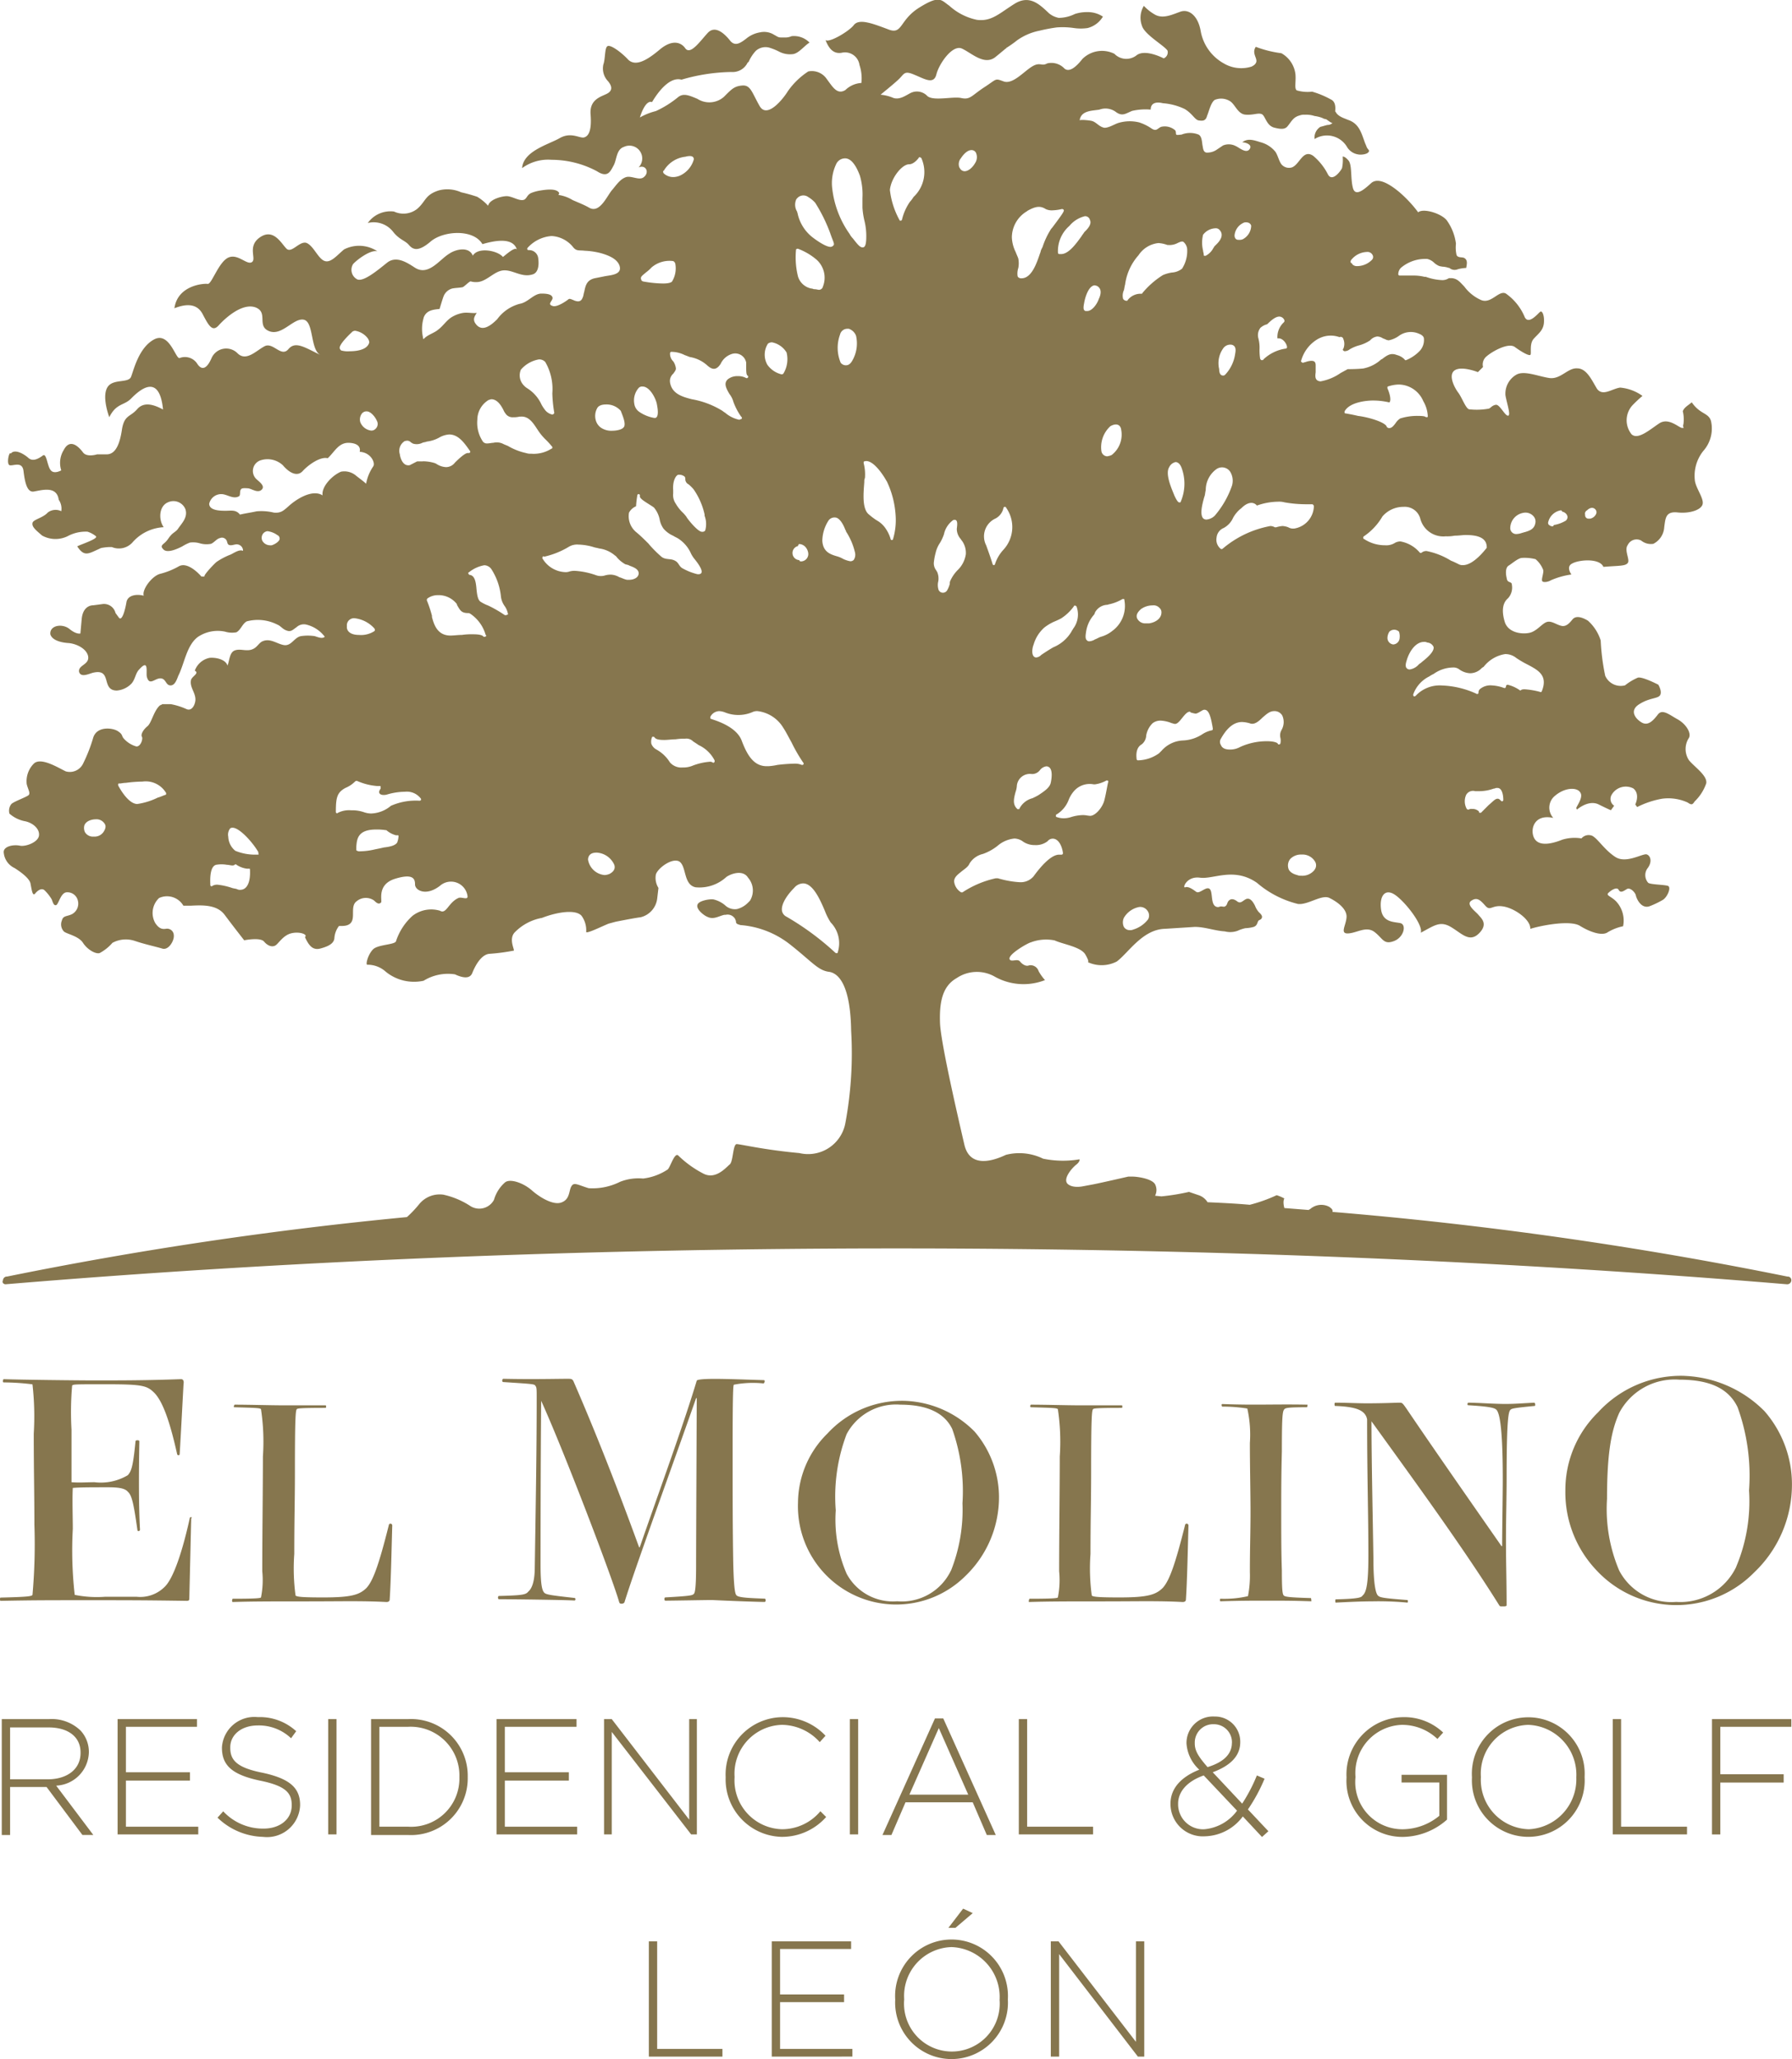 <svg xmlns="http://www.w3.org/2000/svg" width="109.605" height="125.88" viewBox="0 0 109.605 125.88">
  <g id="svg-logo_d" transform="translate(-5.525 -8.954)">
    <path id="Trazado_900" data-name="Trazado 900" d="M17.142,232.756c-.47,2.153-1.018,3.719-1.527,4.228a2.112,2.112,0,0,1-1.723.626H11.935a6.819,6.819,0,0,1-1.84-.117,24.136,24.136,0,0,1-.117-4.032c0-.666-.039-1.879,0-2.505.431-.039,1.1-.039,2.192-.039.666,0,1.018.078,1.174.274.235.2.352.666.587,2.349,0,.078.157.078.157-.039-.078-1.37-.078-3.288-.039-5.4,0-.078-.235-.078-.235,0-.157,1.644-.274,1.84-.47,2.075a3.227,3.227,0,0,1-2.036.431c-.509,0-.9.039-1.409,0v-3.21a18.532,18.532,0,0,1,.039-2.7c.078-.078.157-.078,2.036-.078,2.31,0,2.545.078,3.014.548.47.509.9,1.605,1.37,3.719.039.117.157.078.157,0,.078-1.292.157-2.858.235-4.267.039-.235-.039-.313-.157-.313-2.075.078-3.68.078-5.324.078-.94,0-4.5-.039-5.52-.078-.039,0-.078.2,0,.2a14.3,14.3,0,0,1,1.762.117,17.332,17.332,0,0,1,.078,3.014c0,2.271.039,3.641.039,5.559a34.974,34.974,0,0,1-.117,4.306c-.078.078-.274.117-1.957.157-.039,0-.039.2,0,.2,2-.039,2.819-.039,5.442-.039,2.31,0,3.328,0,5.95.039.117,0,.157-.039.157-.117.039-1.605.078-3.328.117-4.933.117-.078-.078-.078-.078-.039" transform="translate(0 -131.042)" fill="#86764e"/>
    <path id="Trazado_901" data-name="Trazado 901" d="M51.382,235.621c-.626,2.505-.979,3.445-1.37,3.876-.431.431-.94.587-2.662.587-1.292,0-1.605-.039-1.683-.117a12.319,12.319,0,0,1-.078-2.545c0-2.231.039-3.132.039-5.011,0-3.288.039-3.758.117-3.837.039-.039.117-.078,1.762-.078.039,0,.039-.157,0-.157h-2.74c-.587,0-1.957-.039-2.819-.039-.039,0-.078.157-.039.157,1.292.039,1.566.039,1.644.117a13.3,13.3,0,0,1,.117,2.9c0,2.036-.039,4.659-.039,7.007a5.426,5.426,0,0,1-.078,1.605c-.039.039-.2.078-1.723.078-.039,0-.078.2,0,.2,1.174-.039,2.505-.039,4.619-.039,2,0,3.288-.039,4.776.039.157,0,.2-.078.2-.157.078-1.135.117-3.21.157-4.541-.039-.117-.157-.117-.2-.039" transform="translate(-22.065 -133.476)" fill="#86764e"/>
    <path id="Trazado_902" data-name="Trazado 902" d="M99.655,237.924c.078,0,.078-.2,0-.2-1.135-.039-1.605-.078-1.723-.2-.078-.078-.157-.313-.2-1.879-.039-2.153-.039-4.15-.039-6.968,0-3.837.039-3.993.078-4.032a6.189,6.189,0,0,1,1.8-.078c.078,0,.117-.2.039-.2-1.292-.039-2.231-.078-3.014-.078-.979,0-1.1.078-1.1.117-.861,2.858-2.349,6.89-3.484,10.178h-.039c-1.214-3.328-2.545-6.773-3.993-10.1-.078-.2-.157-.2-.391-.2-.666,0-2.114.039-3.915,0-.078,0-.117.2,0,.2,1.762.117,1.918.117,1.957.235.078.078.078.2.078.744,0,2.858-.039,5.442-.117,10.335,0,.822-.157,1.292-.391,1.488-.157.2-.352.235-1.8.274-.078,0-.078.2,0,.2.783,0,3.993.039,4.619.078.078,0,.078-.157,0-.157-1.409-.157-1.723-.2-1.84-.313s-.235-.391-.235-1.683c0-.626,0-5.99.039-10.139h-.039c1.331,2.9,4.385,10.883,4.815,12.41.039.078.078.078.157.078a.2.2,0,0,0,.157-.078c.666-2.153,2.975-8.456,4.385-12.488h.039c0,.235-.039,9-.039,10.218,0,1.488-.078,1.723-.157,1.762-.078.078-.235.117-1.723.2-.078,0-.078.2,0,.2.313,0,2.505-.039,2.858-.039,1.644.078,3.014.117,3.21.117" transform="translate(-47.358 -131.042)" fill="#86764e"/>
    <path id="Trazado_903" data-name="Trazado 903" d="M139.556,238.074a3.329,3.329,0,0,1-3.288,1.879,3.209,3.209,0,0,1-3.093-1.683,8.317,8.317,0,0,1-.666-3.876,10.767,10.767,0,0,1,.666-4.659,3.421,3.421,0,0,1,3.288-1.8c1.644,0,2.7.509,3.171,1.488a11.4,11.4,0,0,1,.626,4.541,10.085,10.085,0,0,1-.7,4.111M136.7,227.7a6.2,6.2,0,0,0-4.7,2,5.974,5.974,0,0,0-1.8,4.228,6.01,6.01,0,0,0,10.257,4.463,6.664,6.664,0,0,0,2.036-4.815A6.159,6.159,0,0,0,141,229.579,6.3,6.3,0,0,0,136.7,227.7" transform="translate(-75.867 -133.111)" fill="#86764e"/>
    <path id="Trazado_904" data-name="Trazado 904" d="M175.827,235.621c-.626,2.505-.979,3.445-1.37,3.876-.431.431-.94.587-2.662.587-1.292,0-1.605-.039-1.683-.117a12.314,12.314,0,0,1-.078-2.545c0-2.231.039-3.132.039-5.011,0-3.288.039-3.758.117-3.837.039-.039.117-.078,1.762-.078.039,0,.039-.157,0-.157h-2.74c-.587,0-1.957-.039-2.819-.039-.039,0-.078.157,0,.157,1.292.039,1.566.039,1.644.117a13.3,13.3,0,0,1,.117,2.9c0,2.036-.039,4.659-.039,7.007a5.425,5.425,0,0,1-.078,1.605c-.039.039-.2.078-1.723.078-.039,0-.078.2-.039.2,1.174-.039,2.505-.039,4.619-.039,2,0,3.288-.039,4.776.039.157,0,.2-.078.2-.157.078-1.135.117-3.21.157-4.541-.039-.117-.157-.117-.2-.039" transform="translate(-97.81 -133.476)" fill="#86764e"/>
    <path id="Trazado_905" data-name="Trazado 905" d="M201.674,240.062c-1.331-.039-1.566-.078-1.644-.157s-.117-.313-.117-1.527c-.039-1.057-.039-2.349-.039-3.523,0-1.018,0-2.349.039-3.758,0-2.192.039-2.466.157-2.584.078-.078.235-.117,1.37-.117.039,0,.039-.157.039-.157-2.036-.039-3.21.039-5.207-.039-.078,0-.039.157,0,.157a9.892,9.892,0,0,1,1.527.117,7.352,7.352,0,0,1,.157,2.114c0,1.331.039,3.132.039,4.189,0,1.292-.039,2.231-.039,3.68a6.585,6.585,0,0,1-.117,1.488,6.392,6.392,0,0,1-1.683.157c-.039,0-.039.157,0,.157,1.214-.039,2.036-.039,2.78-.039,1.018,0,1.644,0,2.78.039,0,0,0-.2-.039-.2" transform="translate(-115.984 -133.415)" fill="#86764e"/>
    <path id="Trazado_906" data-name="Trazado 906" d="M216.677,239.784c-.117-.117-.274-.626-.274-2.271-.039-2.545-.117-6.029-.117-8.378h0c2.31,3.21,5.559,7.634,7.83,11.275.039.039.039.039.235.039s.2-.039.2-.078c0-1.527-.039-2.427-.039-4.032,0-1.214.039-2.623.039-3.68,0-3.719.117-4.111.235-4.228.078-.078.235-.117,1.488-.235.039,0,.039-.2-.039-.2-.744.039-1.214.078-1.762.078-.666,0-1.723-.078-2.271-.078-.039,0-.078.157,0,.157,1.292.078,1.605.157,1.723.274.235.235.391,1.409.391,4.267,0,.94-.039,3.132-.039,4.071h-.039c-1.8-2.584-4.071-5.833-5.794-8.378-.274-.391-.274-.391-.47-.391s-.9.039-2,.039c-.548,0-1.214-.039-1.918-.039-.039,0-.039.2,0,.2,1.1.039,1.527.2,1.762.431a.73.73,0,0,1,.2.391c0,3.484.078,5.794.078,8.3,0,1.723-.117,2.271-.352,2.466-.078.117-.2.2-1.644.235-.039,0-.039.2,0,.2.783-.039,1.605-.078,2.231-.078a19.085,19.085,0,0,1,2.153.078c.039,0,.039-.157,0-.157-1.527-.117-1.683-.157-1.8-.274" transform="translate(-126.876 -133.294)" fill="#86764e"/>
    <path id="Trazado_907" data-name="Trazado 907" d="M260.553,235.466a3.787,3.787,0,0,1-3.68,2.153,3.6,3.6,0,0,1-3.484-1.918,9.628,9.628,0,0,1-.744-4.385c0-2.858.274-4.189.744-5.246a3.832,3.832,0,0,1,3.68-2.036c1.879,0,3.014.548,3.562,1.683a12.285,12.285,0,0,1,.7,5.089,10.3,10.3,0,0,1-.783,4.659M257.382,223.8a6.873,6.873,0,0,0-5.285,2.231,6.637,6.637,0,0,0-2,4.776,6.912,6.912,0,0,0,1.879,4.854,6.673,6.673,0,0,0,9.67.157,7.409,7.409,0,0,0,2.31-5.4,6.8,6.8,0,0,0-1.683-4.463,7.294,7.294,0,0,0-4.893-2.153" transform="translate(-148.829 -130.738)" fill="#86764e"/>
    <path id="Trazado_908" data-name="Trazado 908" d="M79.9,57.7h0" transform="translate(-45.259 -29.663)" fill="#86764e"/>
    <path id="Trazado_909" data-name="Trazado 909" d="M199.1,46.2Z" transform="translate(-117.794 -22.665)" fill="#86764e"/>
    <path id="Trazado_910" data-name="Trazado 910" d="M57.323,43.109a1.636,1.636,0,0,0-.391-.157c-.391-.117-.822-.274-.861-.94a2.335,2.335,0,0,1,.391-1.253.449.449,0,0,1,.47-.157c.235.078.431.431.548.744.039.039.039.117.078.157a4.02,4.02,0,0,1,.509,1.214.573.573,0,0,1-.078.47.3.3,0,0,1-.2.078,1.623,1.623,0,0,1-.47-.157M57.01,67.185c0,.039-.039.039-.078.039h0a.137.137,0,0,1-.078-.039,16.76,16.76,0,0,0-2.975-2.192.5.5,0,0,1-.274-.352c-.078-.47.431-1.1.744-1.409a.74.74,0,0,1,.548-.274c.587,0,1.018.94,1.331,1.683a3.817,3.817,0,0,0,.352.7,1.821,1.821,0,0,1,.431,1.84M52.782,55.793h-.117c-.822,0-1.214-.744-1.527-1.566-.352-.94-1.84-1.292-1.879-1.331a.038.038,0,0,1-.039-.039v-.078a.624.624,0,0,1,.548-.352,1.143,1.143,0,0,1,.352.078,2.192,2.192,0,0,0,1.723-.039.666.666,0,0,1,.274-.039,2.129,2.129,0,0,1,1.566,1.018c.157.235.313.548.509.9a9.7,9.7,0,0,0,.7,1.214.137.137,0,0,1,.039.078.084.084,0,0,1-.078.078h-.039a1.047,1.047,0,0,0-.431-.078,10.356,10.356,0,0,0-1.057.078,3.65,3.65,0,0,1-.548.078m-3.328-.235c-.039.039-.078.039-.078,0-.039,0-.078-.039-.157-.039a3.694,3.694,0,0,0-1.057.235,1.491,1.491,0,0,1-.626.117.919.919,0,0,1-.783-.313,2.273,2.273,0,0,0-.822-.783.669.669,0,0,1-.313-.352.686.686,0,0,1,.039-.391c0-.039.039-.039.078-.039s.039,0,.078.039c.078.117.274.157.587.157.235,0,.47-.039.7-.039a3.381,3.381,0,0,1,.587-.039.566.566,0,0,1,.431.117c.078.078.235.157.391.274a2.058,2.058,0,0,1,.979.94c0,.078,0,.117-.039.117M45.461,42.209c-.235-.235-.47-.47-.744-.7a1.264,1.264,0,0,1-.47-1.214.849.849,0,0,1,.431-.391,6.24,6.24,0,0,1,.078-.666.078.078,0,0,1,.157,0v.039c-.039.157.391.391.626.548a2.318,2.318,0,0,1,.235.157,1.642,1.642,0,0,1,.352.744,1.373,1.373,0,0,0,.235.548,1.635,1.635,0,0,0,.587.431c.117.078.235.117.352.2a2.1,2.1,0,0,1,.744.9,1.838,1.838,0,0,0,.235.352c.157.2.744.94.157.9a3.591,3.591,0,0,1-.9-.352c-.235-.117-.235-.352-.47-.47-.274-.157-.548-.039-.822-.235a7.393,7.393,0,0,1-.783-.783M44.247,44.4H44.13c-.2-.039-.313-.117-.47-.157a1.113,1.113,0,0,0-.47-.157,1.207,1.207,0,0,0-.391.039.872.872,0,0,1-.548,0,4.749,4.749,0,0,0-1.292-.274,1.084,1.084,0,0,0-.352.039.666.666,0,0,1-.274.039,1.692,1.692,0,0,1-1.37-.822c-.039-.039,0-.078,0-.117.039-.039.078-.039.078,0a5.1,5.1,0,0,0,1.488-.587.993.993,0,0,1,.626-.157,3.476,3.476,0,0,1,.94.157c.117.039.2.039.313.078a1.848,1.848,0,0,1,.979.431c.078.039.117.117.157.157a1.883,1.883,0,0,0,.431.352c.039.039.117.039.235.078l.078.039c.2.078.587.2.548.509-.039.235-.313.352-.587.352M43.073,62.37a.921.921,0,0,1-.313.078,1.127,1.127,0,0,1-1.018-.94c0-.117.039-.431.509-.431h.039a1.255,1.255,0,0,1,1.057.744c.039.117.078.352-.274.548M38.3,36.689a.869.869,0,0,1-.352-.039,3.763,3.763,0,0,1-1.1-.431c-.078-.039-.2-.078-.274-.117a.883.883,0,0,0-.626-.078c-.117,0-.235.039-.391.039a.3.3,0,0,1-.274-.157,2.057,2.057,0,0,1-.313-1.292,1.424,1.424,0,0,1,.7-1.214c.039,0,.117-.039.157-.039.352,0,.587.352.744.666a.856.856,0,0,0,.117.2.513.513,0,0,0,.47.235,1.469,1.469,0,0,0,.391-.039h.078c.509-.039.783.431,1.018.783a3.436,3.436,0,0,0,.47.587,4.693,4.693,0,0,1,.431.47.054.054,0,0,1,0,.078c0,.039,0,.039-.039.039a2.009,2.009,0,0,1-1.214.313m-1.566,9.865h-.078a7.317,7.317,0,0,0-1.018-.587,2.606,2.606,0,0,1-.47-.235c-.157-.117-.2-.391-.235-.7-.039-.431-.078-.9-.431-.94-.039,0-.039-.039-.078-.078,0-.039,0-.078.039-.078a2.072,2.072,0,0,1,.94-.431.541.541,0,0,1,.431.235,3.777,3.777,0,0,1,.587,1.683,1.24,1.24,0,0,0,.235.587,1.2,1.2,0,0,1,.2.509c-.078,0-.078.039-.117.039M35.4,47.885h0c-.039,0-.039,0-.078-.039-.117-.117-.509-.117-.626-.117a4.026,4.026,0,0,0-.666.039c-.235,0-.509.039-.7.039-.822,0-1.018-.7-1.135-1.135v-.078a7.635,7.635,0,0,0-.313-.94.144.144,0,0,1,.039-.117,1.083,1.083,0,0,1,.626-.2,1.414,1.414,0,0,1,1.174.548v.039c.2.352.274.509.7.509h.039l.078.039a2.315,2.315,0,0,1,.94,1.292l.039.039c0,.039-.039.078-.117.078M31.642,37.159h-.352l-.391.2a.235.235,0,0,1-.157.039c-.391,0-.509-.587-.509-.666a.691.691,0,0,1,.313-.822h.039a.3.3,0,0,1,.313.078c.039.039.078.039.117.078a.768.768,0,0,0,.587-.039c.078-.039.2-.039.274-.078a2.078,2.078,0,0,0,.744-.235,1.439,1.439,0,0,1,.626-.2c.548,0,.9.47,1.253.979a.137.137,0,0,1,.039.078.084.084,0,0,1-.078.078h-.078c-.078,0-.274.078-.783.587a.684.684,0,0,1-.548.274,1.165,1.165,0,0,1-.587-.2l-.078-.039a2.458,2.458,0,0,0-.744-.117m-.235,20.748a3.748,3.748,0,0,0-1.723.313,1.98,1.98,0,0,1-1.214.47,1.407,1.407,0,0,1-.431-.078,2.2,2.2,0,0,0-.783-.117,1.522,1.522,0,0,0-.822.157c-.039.039-.078.039-.078,0-.039,0-.039-.039-.039-.078,0-.861.078-1.174.587-1.448a1.79,1.79,0,0,0,.587-.391.144.144,0,0,1,.117-.039,3.788,3.788,0,0,0,1.214.313h.157c.039,0,.078,0,.078.039v.117c-.078.117-.117.2-.078.274.039.117.274.157.509.078a3.987,3.987,0,0,1,1.057-.157,1.068,1.068,0,0,1,.979.431v.078a.144.144,0,0,1-.117.039m-1.331,2.545c-.117.2-.47.274-.822.313-.157.039-.352.078-.548.117a4.063,4.063,0,0,1-.9.117.293.293,0,0,1-.2-.039c-.039,0-.039-.039-.039-.078v-.157c.039-.47.078-1.057,1.214-1.057a3.381,3.381,0,0,1,.587.039h.039a1.439,1.439,0,0,0,.587.313h.117a.038.038,0,0,1,.039.039,1.158,1.158,0,0,1-.078.391M25.5,39.234c-.626-.391-1.605.235-2.075.666-.313.274-.47.431-.9.391a3.219,3.219,0,0,0-1.057-.078c-.352.078-.666.117-1.018.2-.235-.313-.548-.235-.861-.235s-1.018,0-1.018-.431a.754.754,0,0,1,.744-.587c.352,0,.744.352,1.1.117.078-.117,0-.313.117-.431.078-.078.352-.039.431-.039.235.039.587.313.822.078s-.2-.509-.352-.666a.685.685,0,0,1,.313-1.135,1.378,1.378,0,0,1,1.331.313c.431.509.9.7,1.214.352s1.057-.9,1.527-.783c.431-.391.666-.979,1.331-.94s.666.391.626.548c.7.039.979.7.822.9a2.747,2.747,0,0,0-.431,1.057c0-.039-.587-.47-.626-.509a1.1,1.1,0,0,0-.9-.235c-.509.2-1.214.9-1.135,1.448m-3.014,3.014a.293.293,0,0,1-.2.039.543.543,0,0,1-.47-.274.429.429,0,0,1,.039-.431.4.4,0,0,1,.274-.157,1.315,1.315,0,0,1,.548.2c.039.039.078.039.117.078a.2.2,0,0,1,.078.157c.039.157-.274.352-.391.391m4.815-13a.3.3,0,0,1,.2-.078,1.219,1.219,0,0,1,.744.431.52.52,0,0,1,.117.274c-.078.352-.509.548-1.214.548a1.479,1.479,0,0,1-.47-.039q-.059,0-.117-.117c-.117-.235.744-1.018.744-1.018m1.37,18.282a1.505,1.505,0,0,1-.94.235c-.431,0-.7-.157-.744-.431v-.2a.438.438,0,0,1,.47-.391,1.912,1.912,0,0,1,1.214.626c.039.078.039.117,0,.157m.157-12.841a.4.4,0,0,1-.078.47.355.355,0,0,1-.274.117.823.823,0,0,1-.666-.509.6.6,0,0,1,.078-.509.356.356,0,0,1,.313-.157c.235,0,.509.313.626.587m10.844-.509c0,.039,0,.039-.039.078a.137.137,0,0,1-.078.039h0a.766.766,0,0,1-.47-.313,2.185,2.185,0,0,1-.2-.313,2.295,2.295,0,0,0-.861-.979,1.038,1.038,0,0,1-.235-.2.876.876,0,0,1-.157-.94,1.869,1.869,0,0,1,1.1-.626.5.5,0,0,1,.391.157,3.3,3.3,0,0,1,.431,1.918,8.232,8.232,0,0,0,.117,1.174M31.681,28.39c.157-.47.587-.509.979-.548,0,0,.2-.666.235-.744a.793.793,0,0,1,.548-.509c.2-.039.431-.039.626-.078.117-.039.431-.391.509-.352a1.084,1.084,0,0,0,.352.039c.509,0,.94-.509,1.409-.666.666-.235,1.253.431,2,.2.313-.078.431-.47.352-1.018a.557.557,0,0,0-.548-.47c-.078,0-.078,0-.117-.039v-.078a2.177,2.177,0,0,1,1.488-.744,1.81,1.81,0,0,1,1.331.7c.2.235.352.157.7.2a4.582,4.582,0,0,1,1.018.157c.391.117.94.313,1.1.744.2.587-.587.587-.94.666l-.587.117c-.47.117-.548.431-.626.822-.039.117-.039.2-.078.313-.039.078-.078.274-.313.274a.726.726,0,0,1-.274-.078c-.117-.039-.235-.117-.313-.039-.2.157-.744.509-.979.391-.352-.117.117-.352,0-.548-.078-.2-.509-.2-.666-.2-.47,0-.822.548-1.331.626a2.5,2.5,0,0,0-1.37.94c-.391.391-.979.861-1.37.2-.117-.235,0-.391.117-.587-.235.039-.548-.039-.822,0a1.927,1.927,0,0,0-.666.235c-.352.2-.548.548-.861.783-.274.235-.666.313-.9.587a.144.144,0,0,1-.039-.117,2.354,2.354,0,0,1,.039-1.174m12.253,6.655c-.078.157-.431.235-.7.235a1.126,1.126,0,0,1-.587-.117.811.811,0,0,1-.431-.509.975.975,0,0,1,.078-.744c.078-.157.274-.235.548-.235a1.146,1.146,0,0,1,.9.391c.117.313.313.744.2.979m.9-2.388h0a.288.288,0,0,1,.235-.078c.391,0,.744.587.861,1.018,0,.039.2.822-.078.9h-.078a2.3,2.3,0,0,1-.94-.391.726.726,0,0,1-.274-.47,1.16,1.16,0,0,1,.274-.979m.431-7.047a2.533,2.533,0,0,0,.352-.313,1.686,1.686,0,0,1,1.292-.391c.039,0,.117.039.157.157a1.546,1.546,0,0,1-.2,1.1c-.039.039-.157.117-.548.117a7.3,7.3,0,0,1-1.174-.117c-.039,0-.157-.039-.157-.117-.078-.157.039-.235.274-.431m1.1-6.225a1.757,1.757,0,0,1,1.331-.861.882.882,0,0,1,.274-.039c.2,0,.235.117.235.2A1.551,1.551,0,0,1,47.34,19.7a1.143,1.143,0,0,1-.352.078.849.849,0,0,1-.626-.235c-.039-.078-.039-.117,0-.157m2.545,22a.2.2,0,0,1-.157.078H48.71c-.274,0-.94-.861-.94-.9a1.961,1.961,0,0,0-.274-.313,2.513,2.513,0,0,1-.391-.509.941.941,0,0,1-.157-.626v-.2c-.039-.548.157-.9.313-.94H47.3a.522.522,0,0,1,.352.117.235.235,0,0,1,.039.157.349.349,0,0,0,.2.313,2.32,2.32,0,0,1,.313.313,4.316,4.316,0,0,1,.666,1.527v.078a1.444,1.444,0,0,1,.039.9m.157-10.061c.313.274.548.235.783-.117a1.13,1.13,0,0,1,.744-.626.682.682,0,0,1,.822.548V31.4c0,.2,0,.47.078.509a.088.088,0,0,1-.078.157.979.979,0,0,0-.509-.117.919.919,0,0,0-.626.2c-.235.235-.117.509.117.9a1.323,1.323,0,0,1,.235.47,3.863,3.863,0,0,0,.47.9l.039.039c0,.039.039.039,0,.078a.038.038,0,0,1-.039.039c-.039,0-.078.039-.117.039a1.94,1.94,0,0,1-.861-.431c-.078-.039-.157-.117-.235-.157a5.3,5.3,0,0,0-1.8-.666c-.626-.157-1.214-.352-1.331-1.018a.594.594,0,0,1,.2-.548c.078-.117.157-.2.157-.313a.963.963,0,0,0-.157-.431.648.648,0,0,1-.2-.509.084.084,0,0,1,.078-.078,1.82,1.82,0,0,1,.822.2c.117.039.2.078.313.117a2.088,2.088,0,0,1,1.1.548m3.68-1.37a.42.42,0,0,1,.235-.078,1.334,1.334,0,0,1,.9.626,1.7,1.7,0,0,1-.2,1.292.144.144,0,0,1-.117.039,1.494,1.494,0,0,1-.861-.587,1.249,1.249,0,0,1,.039-1.292m1.84,12.371h0c0-.039.039-.117.078-.117a.544.544,0,0,1,.391.2.7.7,0,0,1,.157.391.451.451,0,0,1-.47.47.084.084,0,0,1-.078-.078h0a.436.436,0,0,1-.078-.861M54.465,24.2a.144.144,0,0,1,.117-.039,3.8,3.8,0,0,1,1.135.666,1.478,1.478,0,0,1,.391,1.644.248.248,0,0,1-.235.2c-.078,0-.157-.039-.313-.039-.039,0-.078-.039-.157-.039a1.063,1.063,0,0,1-.822-.744,4.865,4.865,0,0,1-.117-1.644m.039-3.093a.5.5,0,0,1,.7-.117,1.883,1.883,0,0,1,.431.352,9.728,9.728,0,0,1,.94,1.918c0,.039.039.078.039.117.117.313.2.47.157.548a.244.244,0,0,1-.2.117c-.352,0-1.1-.587-1.1-.587a2.516,2.516,0,0,1-.9-1.409c0-.039-.039-.117-.039-.157a.8.8,0,0,1-.039-.783m3.406,9.9c-.117.2-.235.274-.391.274a.4.4,0,0,1-.313-.157,2.352,2.352,0,0,1-.039-1.723.458.458,0,0,1,.47-.352.235.235,0,0,1,.157.039.7.7,0,0,1,.352.391,2.1,2.1,0,0,1-.235,1.527m-.94-12.1a.6.6,0,0,1,.47-.274c.509-.039.822.744.94,1.057a4.1,4.1,0,0,1,.157,1.37v.587a4.7,4.7,0,0,0,.117.783,3.944,3.944,0,0,1,.117.979c0,.352-.039.548-.117.626a.144.144,0,0,1-.117.039c-.157,0-.313-.2-.587-.548a1.19,1.19,0,0,1-.2-.274,5.965,5.965,0,0,1-1.057-2.74,2.7,2.7,0,0,1,.274-1.605m3.054,19.457a5.646,5.646,0,0,1,.548,2.153,3.993,3.993,0,0,1-.157,1.37.078.078,0,0,1-.157,0,2.158,2.158,0,0,0-.274-.587,1.59,1.59,0,0,0-.587-.548,4.432,4.432,0,0,1-.509-.391c-.391-.391-.274-1.37-.235-1.957a.5.5,0,0,1,.039-.235,2.727,2.727,0,0,0-.078-.9V37.2a.038.038,0,0,1,.039-.039c.431-.157,1.018.587,1.37,1.214m1.37-19.378c.313,0,.587-.391.587-.391,0-.039.039-.039.078-.039s.039.039.078.039a2.08,2.08,0,0,1-.47,2.388,2.171,2.171,0,0,1-.235.313,3.3,3.3,0,0,0-.47,1.057.084.084,0,0,1-.078.078h0c-.039,0-.078,0-.078-.039a4.936,4.936,0,0,1-.587-1.84c.078-.744.744-1.566,1.174-1.566M21.542,61.2h-.2a3.142,3.142,0,0,1-1.174-.235,1.155,1.155,0,0,1-.431-.861.618.618,0,0,1,.117-.509.235.235,0,0,1,.157-.039c.391,0,1.174.822,1.566,1.488v.078c.039.078,0,.078-.039.078m-1.057,2.153a.426.426,0,0,1-.2-.039c-.078-.039-.2-.039-.313-.078a4.155,4.155,0,0,0-.9-.2.606.606,0,0,0-.313.078c-.039.039-.039.039-.078,0-.039,0-.039-.039-.039-.078,0-.117-.078-1.1.352-1.214a1.886,1.886,0,0,1,.666,0c.117,0,.235.039.313.039a.229.229,0,0,0,.157-.039.073.073,0,0,1,.117,0,1.5,1.5,0,0,0,.626.235h.157c.039,0,.039.039.039.078.039.783-.2,1.214-.587,1.214m-4.619-5.794c-.117.039-.274.117-.431.157a4.184,4.184,0,0,1-1.253.391h-.039c-.431-.039-.861-.626-1.135-1.135V56.89c0-.039.039-.039.078-.039.117,0,.235-.039.391-.039a8.266,8.266,0,0,1,1.018-.078,1.446,1.446,0,0,1,1.448.7v.078c-.039.039-.039.039-.078.039m-3.758,2.271a.659.659,0,0,1-.587.274H11.4a.565.565,0,0,1-.431-.274.608.608,0,0,1-.039-.391c.078-.274.431-.391.7-.391a.585.585,0,0,1,.548.274c.078.117.078.274-.078.509M63,42.757a1.8,1.8,0,0,1,.274-.626,2.952,2.952,0,0,0,.235-.509,1.437,1.437,0,0,1,.548-.861.175.175,0,0,1,.2,0c.078.078.078.235.039.509v.039a.935.935,0,0,0,.2.548c.039.039.078.117.117.157a1.262,1.262,0,0,1,.235.822,1.694,1.694,0,0,1-.509.979,2.238,2.238,0,0,0-.431.626.353.353,0,0,0-.039.2,1.636,1.636,0,0,1-.157.391.3.3,0,0,1-.274.157.286.286,0,0,1-.274-.235.954.954,0,0,1,0-.47,1.026,1.026,0,0,0-.078-.587c-.039-.039-.039-.078-.078-.117a.7.7,0,0,1-.117-.431A3.754,3.754,0,0,1,63,42.757M64.565,18.6c.157-.235.391-.47.626-.47a.3.3,0,0,1,.274.157.654.654,0,0,1,0,.548c-.157.313-.431.587-.7.587a.338.338,0,0,1-.235-.117c-.039-.039-.039-.078-.078-.117a.574.574,0,0,1,.117-.587m2.192,42.084a1.874,1.874,0,0,1,1.057-.47.935.935,0,0,1,.548.2,1.252,1.252,0,0,0,.7.2,1.169,1.169,0,0,0,.783-.235.4.4,0,0,1,.313-.157c.313,0,.548.352.626.861v.039a.084.084,0,0,1-.078.078h-.157c-.548,0-1.253.9-1.566,1.331a1.04,1.04,0,0,1-.861.352,5.662,5.662,0,0,1-1.174-.2c-.039,0-.117-.039-.157-.039h-.117a6.062,6.062,0,0,0-2.036.861h-.078a.883.883,0,0,1-.431-.666c0-.274.235-.431.47-.626.2-.157.391-.274.47-.47a1.312,1.312,0,0,1,.822-.587,3.125,3.125,0,0,0,.861-.47m-.078-20.044a.945.945,0,0,0,.47-.626.084.084,0,0,1,.078-.078c.039,0,.078,0,.078.039a2.045,2.045,0,0,1-.157,2.584,2.366,2.366,0,0,0-.509.861.084.084,0,0,1-.078.078h0a.084.084,0,0,1-.078-.078s-.117-.391-.391-1.135a1.2,1.2,0,0,1,.587-1.644M68.6,21.852c.548-.313.822-.313,1.135-.117a.842.842,0,0,0,.391.078,2.857,2.857,0,0,0,.587-.078.144.144,0,0,1,.117.039c.039.078.039.117-.7,1.1a.676.676,0,0,0-.117.157,4.8,4.8,0,0,0-.47,1.018l-.078.157c-.039.078-.039.157-.078.235-.2.587-.509,1.527-1.135,1.527a.235.235,0,0,1-.157-.039c-.039,0-.039-.039-.078-.078a1.084,1.084,0,0,1,.039-.509,1.479,1.479,0,0,0,0-.587c-.039-.117-.117-.274-.157-.391a2.186,2.186,0,0,1-.235-.9,1.869,1.869,0,0,1,.94-1.605m2.584.9a1.766,1.766,0,0,1,.94-.587.3.3,0,0,1,.313.235c.117.235-.117.509-.274.666l-.078.078c-.039.078-.117.157-.157.235-.313.431-.783,1.1-1.253,1.1h-.117a.084.084,0,0,1-.078-.078,2.036,2.036,0,0,1,.7-1.644m1.566,3.641a.338.338,0,0,1,.235.117c.2.2.078.548,0,.7-.117.352-.431.744-.7.744H72.16c-.078-.039-.157-.078-.078-.47.078-.47.313-1.1.666-1.1m.94,8.613c.352-.2.626-.117.666.235a1.576,1.576,0,0,1-.587,1.527,1,1,0,0,1-.274.078.371.371,0,0,1-.352-.313,1.737,1.737,0,0,1,.548-1.527m.822-8.3c.039-.117.039-.235.078-.352a3.361,3.361,0,0,1,.822-1.8,1.665,1.665,0,0,1,1.214-.744,1.909,1.909,0,0,1,.548.117h.039a1.059,1.059,0,0,0,.587-.117c.157-.078.274-.117.352-.078a.659.659,0,0,1,.235.431,2.008,2.008,0,0,1-.313,1.214,1.11,1.11,0,0,1-.626.235,2.244,2.244,0,0,0-.548.157,5.233,5.233,0,0,0-1.253,1.1c0,.039-.039.039-.078.039a1,1,0,0,0-.822.391c0,.039-.039.039-.078.039h0a.253.253,0,0,1-.2-.117.8.8,0,0,1,.039-.509m2.78,10.8a.56.56,0,0,1,.391-.313c.078,0,.235.039.352.313a2.8,2.8,0,0,1-.039,2.114c0,.039-.039.039-.078.039s-.117,0-.313-.431c-.117-.313-.587-1.292-.313-1.723M75.6,46.163a1.213,1.213,0,0,1,.666-.2.488.488,0,0,1,.431.157.355.355,0,0,1,.117.274c0,.313-.274.587-.744.666h-.2a.544.544,0,0,1-.548-.313c-.078-.2.039-.391.274-.587M78.58,52.5a1.761,1.761,0,0,0,.313.078c.078,0,.157-.039.352-.157.078-.039.117-.078.2-.078.274,0,.391.431.509,1.135v.078l-.039.039a1.651,1.651,0,0,0-.587.235,2.344,2.344,0,0,1-1.214.391,1.846,1.846,0,0,0-1.292.626l-.157.157a2.282,2.282,0,0,1-1.292.431h0a.084.084,0,0,1-.078-.078c0-.039-.117-.666.313-.9a.74.74,0,0,0,.274-.548,1.378,1.378,0,0,1,.391-.744.787.787,0,0,1,.509-.157,2.058,2.058,0,0,1,.666.157c.039,0,.117.039.157.039.157.039.313-.157.47-.352s.313-.391.47-.391a.038.038,0,0,1,.039.039m.861-13.193c.039-.117.039-.235.078-.391a1.574,1.574,0,0,1,.666-1.292.6.6,0,0,1,.822.157,1.055,1.055,0,0,1,.117.861,5.663,5.663,0,0,1-1.057,1.84.842.842,0,0,1-.509.235.3.3,0,0,1-.2-.078c-.2-.235-.078-.783.078-1.331M79.363,23.3a1,1,0,0,1,.744-.391.3.3,0,0,1,.274.117c.274.313,0,.666-.2.861l-.117.117c-.039.039-.039.078-.078.117a1.088,1.088,0,0,1-.47.47h-.078c-.039,0-.039-.039-.039-.078,0-.078-.039-.157-.039-.235a2.052,2.052,0,0,1,0-.979m1.762,6.733c.274.078.235.352.2.548a2.319,2.319,0,0,1-.587,1.253l-.039.039a.144.144,0,0,1-.117.039c-.2,0-.235-.235-.235-.391a1.557,1.557,0,0,1,.235-1.253.526.526,0,0,1,.548-.235m.744-7.477c.235-.039.391.039.431.2a.959.959,0,0,1-.509.822.5.5,0,0,1-.235.039h-.039c-.157,0-.235-.117-.235-.274a.936.936,0,0,1,.587-.783m.783,17.3a3.983,3.983,0,0,1,1.292-.235,1.207,1.207,0,0,1,.391.039,7.646,7.646,0,0,0,1.331.117h.352c.039,0,.039,0,.078.039a.137.137,0,0,1,.039.078,1.426,1.426,0,0,1-1.214,1.37h-.078a.566.566,0,0,1-.274-.078,1.143,1.143,0,0,0-.352-.078,1.723,1.723,0,0,0-.391.078h-.078a.566.566,0,0,0-.274-.078,6.231,6.231,0,0,0-2.9,1.37.137.137,0,0,1-.078.039h-.039a.707.707,0,0,1-.274-.7.7.7,0,0,1,.431-.587A1.315,1.315,0,0,0,81.2,40.6a1.9,1.9,0,0,1,.509-.587c.391-.391.744-.391.94-.157m.2-10.844a.933.933,0,0,1,.431-.235c.313-.313.548-.47.744-.47a.342.342,0,0,1,.313.235.144.144,0,0,1-.039.117,1.222,1.222,0,0,0-.391.979h.078c.274,0,.509.352.509.548a.084.084,0,0,1-.078.078,2.492,2.492,0,0,0-1.37.666c0,.039-.039.039-.078.039h-.039c-.039,0-.039-.039-.078-.078a3.38,3.38,0,0,1-.039-.587,2.288,2.288,0,0,0-.078-.7.726.726,0,0,1,.117-.587m3.6.626a1.574,1.574,0,0,1,1.253-.078.164.164,0,0,1,.235.117.762.762,0,0,1,0,.587.073.073,0,0,0,0,.117.137.137,0,0,0,.078.039.521.521,0,0,0,.313-.117,2.314,2.314,0,0,1,.548-.235,2.283,2.283,0,0,0,.7-.313.68.68,0,0,1,.431-.235.631.631,0,0,1,.352.117c.039,0,.078.039.117.039a.556.556,0,0,0,.235.078,1.579,1.579,0,0,0,.626-.274,1.238,1.238,0,0,1,1.253-.117c.2.078.274.2.274.274a.973.973,0,0,1-.274.783,2.427,2.427,0,0,1-.822.548c-.039,0-.078,0-.078-.039a.994.994,0,0,0-.47-.274c-.313-.117-.509-.078-.9.235l-.078.039a2.242,2.242,0,0,1-1.1.548c-.391.039-.822.039-.94.039l-.431.235a3.107,3.107,0,0,1-1.214.509h-.039c-.313-.039-.313-.274-.274-.548v-.431c0-.235-.117-.274-.274-.274a1.143,1.143,0,0,0-.352.078c-.039,0-.117.039-.157.039s-.078-.039-.117-.078a2.215,2.215,0,0,1,1.1-1.409m1.957-4.776a1.278,1.278,0,0,1,.979-.509.345.345,0,0,1,.352.2.247.247,0,0,1-.039.274,1.274,1.274,0,0,1-.9.391.385.385,0,0,1-.313-.117v-.039c-.117-.039-.117-.117-.078-.2m4.7,9.513c0,.039,0,.078-.039.078h-.078c-.039-.039-.117-.078-.47-.078a3.429,3.429,0,0,0-1.1.157.9.9,0,0,0-.274.274c-.117.157-.235.313-.391.313a.144.144,0,0,1-.117-.039.038.038,0,0,1-.039-.039c-.078-.274-1.1-.587-1.762-.666,0,0-.313-.078-.783-.157a.038.038,0,0,1-.039-.039v-.078c.313-.587,1.409-.666,1.723-.666a4.267,4.267,0,0,1,1.018.117c.157-.157-.039-.7-.117-.861v-.078a.038.038,0,0,1,.039-.039,2.172,2.172,0,0,1,.666-.117,1.655,1.655,0,0,1,1.488,1.018,2,2,0,0,1,.274.9m1.1,7.36h0a2.407,2.407,0,0,0,.548-.039c.274,0,.47-.039.666-.039.548,0,1.292.078,1.292.744v.039c-.039.039-.783,1.057-1.448,1.057a.5.5,0,0,1-.235-.039c-.157-.078-.313-.157-.509-.235a4.5,4.5,0,0,0-1.488-.587.456.456,0,0,0-.274.078.137.137,0,0,1-.078.039c-.039,0-.039,0-.078-.039a2.007,2.007,0,0,0-1.174-.666.738.738,0,0,0-.313.078.993.993,0,0,1-.626.157,2.3,2.3,0,0,1-1.292-.391c-.039,0-.039-.039-.039-.078s0-.039.039-.078a3.73,3.73,0,0,0,1.135-1.214,1.684,1.684,0,0,1,1.292-.587.98.98,0,0,1,1.018.7,1.455,1.455,0,0,0,1.566,1.1m3.641,7.2a1.063,1.063,0,0,1,.666.235,5.894,5.894,0,0,0,.666.391c.666.352,1.292.666.9,1.644a.075.075,0,0,1-.117.039,4.843,4.843,0,0,0-.94-.157c-.157,0-.2.039-.2.039a.073.073,0,0,1-.117,0,2.2,2.2,0,0,0-.7-.313.1.1,0,0,0-.117.117c0,.039-.039.039-.039.078h-.078a2.528,2.528,0,0,0-.744-.157,1,1,0,0,0-.744.235.3.3,0,0,0-.078.2c0,.039,0,.078-.039.078s-.039.039-.078,0a5.509,5.509,0,0,0-2.114-.509,2.012,2.012,0,0,0-1.605.626.137.137,0,0,1-.078.039h-.039a.144.144,0,0,1-.039-.117,1.961,1.961,0,0,1,.979-1.1,2.246,2.246,0,0,1,.274-.157,2.1,2.1,0,0,1,1.174-.391.584.584,0,0,1,.391.117,1.238,1.238,0,0,0,.666.235.983.983,0,0,0,.666-.274.54.54,0,0,1,.157-.117,2.073,2.073,0,0,1,1.331-.783m-.2,9c-.039,0-.039,0-.078-.039-.078-.078-.117-.117-.2-.117-.157,0-.313.2-.548.391l-.47.47h-.078c-.039,0-.039-.039-.039-.078a.556.556,0,0,0-.431-.157.293.293,0,0,0-.2.039.144.144,0,0,1-.117-.039.95.95,0,0,1-.039-.861A.478.478,0,0,1,96,57.32h.274a2.6,2.6,0,0,0,.861-.157c.078,0,.117-.039.157-.039h.078c.313,0,.352.548.352.7v.039a.084.084,0,0,1-.078.078M91.812,49.8q-.117-.117,0-.47c.157-.548.548-1.135,1.057-1.135a.353.353,0,0,1,.2.039.453.453,0,0,1,.391.274c.039.274-.352.626-.7.9-.078.078-.157.117-.2.157a.928.928,0,0,1-.548.313.23.23,0,0,1-.2-.078m-.431-1.84a.415.415,0,0,1-.391.391.4.4,0,0,1-.352-.431.743.743,0,0,1,.117-.352.426.426,0,0,1,.587,0,.879.879,0,0,1,.039.391M86.175,62.135a.95.95,0,0,1-.822.352.5.5,0,0,1-.235-.039c-.313-.078-.509-.235-.548-.431a.635.635,0,0,1,.117-.548.907.907,0,0,1,.7-.274.886.886,0,0,1,.822.431.443.443,0,0,1-.039.509m-2-8.573a.647.647,0,0,0-.078.509.835.835,0,0,1,0,.313.084.084,0,0,1-.078.078c-.039,0-.078,0-.078-.039-.039-.078-.274-.157-.666-.157a3.935,3.935,0,0,0-1.644.352,1.24,1.24,0,0,1-.626.157c-.274,0-.47-.078-.548-.274a.354.354,0,0,1,0-.391c.391-.7.822-1.018,1.292-1.018a1.965,1.965,0,0,1,.47.078c.274.117.548-.117.783-.352.235-.2.431-.391.7-.391a.542.542,0,0,1,.509.274.963.963,0,0,1-.039.861M76,65.15a1.8,1.8,0,0,1-.9.626.5.5,0,0,1-.235.039.411.411,0,0,1-.352-.2.667.667,0,0,1,0-.548,1.375,1.375,0,0,1,.94-.666.538.538,0,0,1,.509.235A.486.486,0,0,1,76,65.15M73.843,47.494a1.95,1.95,0,0,1-.744.391c-.117.039-.235.117-.352.157a.743.743,0,0,1-.352.117.2.2,0,0,1-.157-.078c-.078-.078-.078-.235-.039-.47a2.01,2.01,0,0,1,.47-1.057.3.3,0,0,0,.078-.157.893.893,0,0,1,.744-.47c.039,0,.117-.039.157-.039a2.733,2.733,0,0,0,.783-.313h.078c.039,0,.039.039.039.078a1.889,1.889,0,0,1-.7,1.84m-3.8,9.278c-.039.313-.391.548-.744.783a3.638,3.638,0,0,1-.391.2,1.244,1.244,0,0,0-.783.626.038.038,0,0,1-.039.039H68.01c-.313-.274-.235-.626-.117-1.057a1.391,1.391,0,0,0,.078-.391.8.8,0,0,1,.9-.7h.078a.6.6,0,0,0,.431-.235.6.6,0,0,1,.391-.235.3.3,0,0,1,.2.078c.2.2.117.7.078.9m-.587-7.79a.468.468,0,0,1-.313.157.2.2,0,0,1-.157-.078c-.157-.2-.039-.626,0-.7a2.2,2.2,0,0,1,.666-1.057,2.92,2.92,0,0,1,.587-.352,4.593,4.593,0,0,0,.431-.2,2.869,2.869,0,0,0,.783-.744c0-.039.039-.039.078-.039s.039.039.078.039a1.43,1.43,0,0,1-.2,1.37c-.039.078-.078.117-.117.2a2.33,2.33,0,0,1-1.1.94c-.274.157-.509.313-.744.47m3.876,8.847c-.117.509-.626,1.057-.94.979-.078,0-.2-.039-.391-.039a2.632,2.632,0,0,0-.7.117,1.46,1.46,0,0,1-.47.078,1.292,1.292,0,0,1-.431-.078c-.039,0-.039-.039-.039-.078s0-.078.039-.078a1.781,1.781,0,0,0,.744-.9,1.851,1.851,0,0,1,.274-.47,1.272,1.272,0,0,1,1.253-.47h.078a2,2,0,0,0,.7-.235h.078c.039.039.039.039.039.078-.039.078-.117.626-.235,1.1m25.6-17.538a.655.655,0,0,1,.666.235.482.482,0,0,1,.078.431c-.078.352-.391.431-.626.509-.039,0-.117.039-.157.039a1.143,1.143,0,0,1-.352.078.36.36,0,0,1-.391-.352.96.96,0,0,1,.783-.94m1.527.626a.954.954,0,0,1,.783-.783.084.084,0,0,1,.078.078h0c.235.039.47.313.235.548a2.1,2.1,0,0,1-.744.274h0a.084.084,0,0,1-.078.078.3.3,0,0,1-.2-.078C100.5,41.035,100.464,41,100.464,40.917Zm2.388-.783c.2-.2.431-.2.548,0a.25.25,0,0,1,0,.235.519.519,0,0,1-.352.274h-.078a.208.208,0,0,1-.235-.235.229.229,0,0,1,.117-.274M6.117,87.464h0c16.873-1.409,35.272-2.192,54.494-2.192s37.582.783,54.455,2.192h.039a.253.253,0,0,0,.235-.235.219.219,0,0,0-.2-.235h-.039A239.168,239.168,0,0,0,87.271,83.04c.039-.117-.039-.2-.2-.313a1.033,1.033,0,0,0-1.135.117c-.039.039-.078.039-.117.078-.509-.039-.979-.078-1.488-.117-.117-.431,0-.587,0-.587a2.84,2.84,0,0,0-.47-.2,9.432,9.432,0,0,1-1.644.587c-.861-.078-1.723-.117-2.584-.157a1.013,1.013,0,0,0-.548-.431l-.587-.2a13.538,13.538,0,0,1-1.683.274l-.391-.039a.775.775,0,0,0,0-.7c-.2-.352-1.1-.47-1.37-.47h-.274s-1.527.352-2.114.47l-.626.117s-.666.157-.979-.157c-.274-.313.274-.94.509-1.135.274-.2.235-.352.235-.352a6.04,6.04,0,0,1-2.231-.039,3.308,3.308,0,0,0-2.271-.235c-.666.313-2.192.9-2.545-.626s-1.448-6.225-1.488-7.438.117-2.231,1.018-2.74a2.21,2.21,0,0,1,2.349-.078,3.6,3.6,0,0,0,3.054.2,2.874,2.874,0,0,1-.391-.548.515.515,0,0,0-.587-.352c-.157.078-.391-.039-.548-.235s-.509.039-.626-.117c-.2-.274,1.1-1.018,1.292-1.057a2.628,2.628,0,0,1,1.448-.117c.509.235,1.605.391,1.879.861s.157.47.157.47a2.014,2.014,0,0,0,1.762-.039c.7-.509,1.566-1.957,2.936-2l1.84-.117c.626,0,1.214.235,1.84.274a1.322,1.322,0,0,0,.783-.039,2.207,2.207,0,0,1,.47-.157,2.291,2.291,0,0,0,.509-.078c.2-.078.2-.2.274-.352.039-.078.157-.078.2-.157.117-.157-.078-.313-.157-.391a1.3,1.3,0,0,1-.235-.391c-.117-.235-.313-.548-.587-.391-.2.117-.313.274-.509.117-.157-.117-.352-.2-.509-.039-.117.117-.078.274-.235.352-.039.039-.157,0-.235,0s-.117.039-.2.039c-.587-.039-.157-1.292-.7-1.135-.235.078-.47.313-.626.2s-.47-.352-.666-.274.078-.7.9-.587,2.075-.666,3.484.313a6.055,6.055,0,0,0,2.505,1.292c.626.078,1.488-.626,1.957-.352.47.235,1.057.666,1.018,1.174s-.431,1.018.117.979,1.1-.47,1.605-.078.548.783,1.174.548.783-1.018.391-1.1-1.057-.039-1.174-.822c-.117-.822.235-1.331.861-.9s1.723,1.84,1.566,2.31c.822-.431,1.174-.744,1.84-.352s1.135.979,1.723.391.117-.94-.039-1.135-.783-.626-.431-.861.548-.039.861.313.391-.078,1.1.039,1.683.822,1.644,1.37c.626-.2,2.388-.548,3.014-.2.626.391,1.331.626,1.683.431a2.949,2.949,0,0,1,.979-.391,1.718,1.718,0,0,0-.431-1.527c-.313-.313-.626-.352-.47-.509s.509-.391.626-.2c.117.235.313.078.509-.039s.509.2.548.391.313.822.822.666a5.529,5.529,0,0,0,.822-.391c.274-.157.548-.783.313-.861s-1.135-.078-1.214-.2a.709.709,0,0,1-.039-.861c.313-.391.2-.783-.039-.861s-1.253.587-1.918.157-1.057-1.1-1.409-1.292a.575.575,0,0,0-.666.157,2.564,2.564,0,0,0-1.174.078c-.587.235-1.37.431-1.683-.039s-.117-1.566,1.135-1.292a.931.931,0,0,1,.078-1.331c.626-.548,1.37-.548,1.566-.235.235.313-.274.9-.235.979l.039.078s.7-.626,1.331-.313.744.352.744.352l.2-.274a.5.5,0,0,1-.157-.666,1,1,0,0,1,1.331-.391c.431.352.117.979.117.979l.117.157a5.434,5.434,0,0,1,1.527-.509,2.856,2.856,0,0,1,1.566.235c.274.2.313.078.431-.078a2.783,2.783,0,0,0,.7-1.1c.078-.47-.7-.979-1.057-1.409a1.243,1.243,0,0,1,0-1.37c.157-.313-.2-.861-.7-1.135s-.94-.666-1.214-.274c-.274.352-.587.7-.979.47s-.783-.744-.117-1.135c.626-.391,1.135-.313,1.253-.548s-.117-.626-.117-.626-.979-.509-1.253-.431a3.423,3.423,0,0,0-.783.47,1.037,1.037,0,0,1-1.214-.587,13.407,13.407,0,0,1-.274-2.153,2.712,2.712,0,0,0-.783-1.214c-.391-.235-.744-.313-.94-.078s-.391.47-.7.391-.587-.313-.861-.235-.548.47-.94.626-1.409.117-1.644-.626c-.235-.783-.078-1.214.2-1.448a.971.971,0,0,0,.235-.822c0-.235-.274-.078-.313-.391-.078-.313-.078-.666.117-.783s.587-.47.822-.47a2.668,2.668,0,0,1,.822.078,1.594,1.594,0,0,1,.47.666c.039.2-.157.626-.039.7s.391,0,.509-.078a4.789,4.789,0,0,1,1.253-.352s-.352-.47.039-.666c.391-.235,1.683-.352,1.918.2.94-.078,1.331-.039,1.488-.235s-.235-.783,0-1.1a.6.6,0,0,1,.822-.274.941.941,0,0,0,.744.2,1.218,1.218,0,0,0,.666-1.018c.078-.548.078-.979.822-.9s1.448-.157,1.527-.509-.391-.94-.47-1.409a2.432,2.432,0,0,1,.509-1.84,2.061,2.061,0,0,0,.47-1.84c-.157-.509-.666-.391-1.174-1.135-.235.2-.47.313-.548.548a2.1,2.1,0,0,1,.039.783c-.078.235.117.235-.078.235s-.822-.666-1.409-.274-1.292,1.018-1.683.666a1.364,1.364,0,0,1,.039-1.762,7.619,7.619,0,0,1,.626-.587,2.743,2.743,0,0,0-1.37-.509c-.509.078-1.057.548-1.409.078-.313-.509-.626-1.253-1.214-1.253-.587-.039-1.018.7-1.723.587s-1.527-.47-2-.2a1.339,1.339,0,0,0-.666,1.253c.078.47.352,1.253.157,1.253s-.509-.7-.744-.666-.313.2-.431.235a4.112,4.112,0,0,1-1.214.039c-.2-.078-.391-.626-.626-.979-.274-.352-.666-1.135-.235-1.409s1.409.117,1.409.117l.313-.313a.64.64,0,0,1,.235-.666c.313-.274,1.331-.861,1.723-.548.431.313.861.548.94.47s-.078-.666.2-.979.587-.509.626-.979-.117-.783-.235-.666c-.117.078-.7.822-.94.313A3.308,3.308,0,0,0,97.88,26.9c-.431-.235-.9.666-1.527.391a2.566,2.566,0,0,1-1.018-.822c-.235-.235-.391-.47-.744-.509h-.2a.7.7,0,0,1-.431.117,3.327,3.327,0,0,1-.979-.2h-.078a2.724,2.724,0,0,0-.626-.078h-.9a.084.084,0,0,1-.078-.078.561.561,0,0,1,.157-.391,2.3,2.3,0,0,1,1.448-.548h.157a.888.888,0,0,1,.431.235,1.084,1.084,0,0,0,.313.2,1.7,1.7,0,0,0,.2.039,1.391,1.391,0,0,1,.391.078c.039,0,.039,0,.078.039a.5.5,0,0,0,.47.039,2.291,2.291,0,0,1,.509-.078c.039-.235.117-.509-.157-.626-.157-.039-.352,0-.431-.157a2.079,2.079,0,0,1-.039-.7,3.128,3.128,0,0,0-.548-1.409c-.313-.431-1.448-.783-1.762-.509a7.67,7.67,0,0,0-1.174-1.253c-.666-.548-1.292-.861-1.683-.548-.391.352-.979.9-1.135.313s-.039-1.409-.274-1.683-.352-.235-.352-.235a2.333,2.333,0,0,1-.039.7c-.039.117-.587.9-.861.391a3.614,3.614,0,0,0-.9-1.135c-.626-.431-.822.509-1.292.7a.6.6,0,0,1-.666-.2c-.157-.235-.2-.509-.352-.744a1.731,1.731,0,0,0-.9-.587c-.391-.117-.783-.274-1.135,0,.157,0,.626.117.47.391-.2.352-.666-.078-.861-.157a.917.917,0,0,0-.783-.039l-.352.235a1.025,1.025,0,0,1-.666.2c-.2-.039-.2-.274-.235-.431-.039-.235-.039-.548-.235-.666a1.41,1.41,0,0,0-1.057,0c-.078,0-.274.039-.313,0s0-.2-.078-.274a.967.967,0,0,0-.861-.2c-.235.117-.274.274-.548.117a2.934,2.934,0,0,0-.783-.391,2.416,2.416,0,0,0-1.292.039c-.235.078-.666.352-.9.274-.274-.078-.431-.313-.666-.391-.078-.039-.783-.117-.783-.039.078-.626.783-.587,1.214-.666a1.064,1.064,0,0,1,1.018.157c.391.274.587.078.979-.078a3.623,3.623,0,0,1,1.135-.078c0-.47.431-.47.744-.391a3.717,3.717,0,0,1,1.331.352c.47.274.626.666.861.7s.431.039.509-.274c.117-.274.235-.822.47-.979a1.021,1.021,0,0,1,.94.078c.313.2.47.783.94.822s.744-.117.979-.039.274.666.744.822c.431.117.666.117.822-.039.274-.313.352-.587.783-.7a.763.763,0,0,1,.313-.039,1.623,1.623,0,0,1,.587.078,2.065,2.065,0,0,1,.47.117.556.556,0,0,0,.235.078c.117.078.313.235.391.235a.445.445,0,0,1-.313.117c-.157.039-.274.078-.431.117a.776.776,0,0,0-.352.744,1.426,1.426,0,0,1,2,.509.961.961,0,0,0,.666.431c.157.039.666,0,.666-.235a1.56,1.56,0,0,0-.117-.157c-.039-.078-.078-.2-.117-.274-.235-.626-.352-1.214-1.057-1.448-.274-.117-.587-.2-.744-.47a.038.038,0,0,0-.039-.039c.039-.313,0-.626-.274-.744a5.383,5.383,0,0,0-1.135-.47,2.344,2.344,0,0,1-.94-.078c-.157-.117-.039-.509-.078-.979a1.7,1.7,0,0,0-.861-1.292,6.893,6.893,0,0,1-1.566-.391c-.235.352.039.626.039.861s-.313.352-.313.352a2.1,2.1,0,0,1-1.683-.2,2.83,2.83,0,0,1-1.409-1.957c-.157-.94-.7-1.37-1.214-1.214-.47.157-1.057.47-1.566.2a2.828,2.828,0,0,1-.7-.548,1.4,1.4,0,0,0-.117,1.214c.157.548,1.37,1.214,1.566,1.527a.4.4,0,0,1-.235.47s-1.1-.587-1.644-.2a1.012,1.012,0,0,1-1.37-.078,1.7,1.7,0,0,0-1.957.313c-.431.548-.822.822-1.1.587a1.093,1.093,0,0,0-1.057-.313c-.352.2-.431-.117-.94.2s-1.174,1.1-1.723.9-.391-.157-1.174.352-.861.783-1.409.666c-.509-.117-1.683.2-2.075-.117a.876.876,0,0,0-1.018-.2c-.313.157-.666.431-1.057.313a2.587,2.587,0,0,0-.783-.2c-.078.039.822-.666,1.135-.979s.313-.509.94-.235c.587.235,1.174.626,1.331-.039.157-.626.979-1.84,1.566-1.566s1.331,1.018,2,.548c.2-.157.431-.352.666-.548a.038.038,0,0,0,.039-.039,6.918,6.918,0,0,0,.666-.47,3.554,3.554,0,0,1,1.37-.587,10.014,10.014,0,0,1,1.057-.2,4.781,4.781,0,0,1,1.057.039,2.892,2.892,0,0,0,.822,0,1.526,1.526,0,0,0,.94-.7,1.682,1.682,0,0,0-.979-.274,2.279,2.279,0,0,0-.744.117,2.245,2.245,0,0,1-.979.235,1.331,1.331,0,0,1-.587-.274c-.548-.509-1.174-1.174-2.114-.587s-1.409,1.1-2.31.979a3.6,3.6,0,0,1-1.683-.861c-.509-.352-.587-.666-1.84.117S61,11.125,60.063,10.734c-.94-.352-1.762-.666-2.075-.235-.313.391-1.527,1.1-1.723.9.2.509.47.861.979.783a.894.894,0,0,1,1.1.744,2.583,2.583,0,0,1,.117,1.1,1.534,1.534,0,0,0-.979.431c-.509.313-.783-.2-1.135-.666a1.1,1.1,0,0,0-1.135-.47,4.546,4.546,0,0,0-1.253,1.214c-.235.391-1.253,1.723-1.723.9s-.548-1.292-1.057-1.253-.666.235-1.135.7A1.351,1.351,0,0,1,48.436,15c-.548-.235-.861-.352-1.174-.117a6.214,6.214,0,0,1-1.37.861,3.87,3.87,0,0,0-.979.391s.313-1.1.744-.94c.391-.666,1.1-1.566,1.8-1.37a11.366,11.366,0,0,1,3.054-.47,1.017,1.017,0,0,0,.979-.548.038.038,0,0,1,.039-.039l.039-.039A2.423,2.423,0,0,1,52,12.065a.889.889,0,0,1,.822-.2,3.674,3.674,0,0,1,.587.235,1.433,1.433,0,0,0,.9.157c.352-.078.666-.509.979-.7a1.327,1.327,0,0,0-1.1-.391.921.921,0,0,1-.313.078h-.352c-.157,0-.235-.078-.391-.157a1.147,1.147,0,0,0-.861-.157,1.791,1.791,0,0,0-.861.391c-.313.235-.666.509-.979.117s-.9-.979-1.37-.47-1.057,1.37-1.37.94c-.274-.391-.822-.548-1.566.078s-1.448,1.057-1.918.626c-.431-.47-1.135-.979-1.292-.822-.157.117-.117.783-.235,1.1a1.121,1.121,0,0,0,.274,1.018c.235.274.313.548,0,.744s-1.135.313-1.057,1.292-.117,1.331-.391,1.409-.783-.352-1.488.039c-.666.391-2.231.783-2.31,1.84a2.688,2.688,0,0,1,1.8-.509,5.9,5.9,0,0,1,2.78.7c.666.431.822,0,1.018-.352s.157-.979.626-1.135a.783.783,0,0,1,.9,1.253c.47-.2.7.352.274.626-.274.157-.7-.117-1.018-.039-.391.117-.626.509-.9.822-.313.391-.744,1.409-1.37,1.057-.352-.2-.666-.313-1.018-.47a2.285,2.285,0,0,0-.861-.313c0-.039.039-.078.039-.117-.157-.313-.861-.2-1.135-.157a2.576,2.576,0,0,0-.587.157c-.235.117-.235.274-.391.391-.274.157-.744-.2-1.1-.2-.313,0-1.057.2-1.135.587a2.919,2.919,0,0,0-.666-.548,9.141,9.141,0,0,0-.979-.274,2.058,2.058,0,0,0-1.37-.117c-.861.274-.783.666-1.331,1.135a1.355,1.355,0,0,1-1.409.157,1.7,1.7,0,0,0-1.605.7A1.507,1.507,0,0,1,29.8,23.1c.391.509.744.548.979.822s.548.47,1.331-.2,2.623-.783,3.171.157c1.331-.391,1.957-.2,2.114.352-.078-.274-.783.391-.861.431-.313-.391-1.527-.626-1.84-.078-.235-.587-1.057-.391-1.448-.117-.587.352-1.253,1.37-2.075.861-.431-.274-1.135-.783-1.723-.313S27.923,26.276,27.57,26a.659.659,0,0,1-.2-.9c.2-.235,1.057-.9,1.488-.783a2.02,2.02,0,0,0-2.036-.117c-.431.352-.822.861-1.214.7s-.666-.94-1.1-1.1c-.431-.117-.9.666-1.214.352s-.783-1.253-1.605-.7-.2,1.331-.509,1.527-.861-.548-1.448-.274-1.018,1.644-1.253,1.605-1.84.078-2.036,1.488c.7-.274,1.37-.313,1.723.352s.587,1.135.979.7,1.448-1.409,2.271-1.1c.783.313.039,1.135.822,1.448s1.488-.822,2.114-.7.391,1.84,1.018,2.153c-.979-.47-1.527-.861-1.957-.352s-.9-.391-1.409-.2c-.509.235-1.135.979-1.683.47a.976.976,0,0,0-1.605.274c-.274.626-.587.822-.9.313a.894.894,0,0,0-1.057-.313c-.235.078-.626-1.644-1.566-1.135S13.947,31.6,13.79,31.991s-1.057.117-1.409.587-.078,1.448.078,1.879c.431-.861.9-.7,1.331-1.135s1.723-1.683,1.957.666c-.509-.274-1.135-.509-1.566-.039-.431.509-.783.352-.94,1.214-.117.822-.352,1.566-.94,1.566h-.587s-.626.2-.861-.117-.783-.9-1.174-.157a1.487,1.487,0,0,0-.157,1.253s-.47.274-.666-.039c-.2-.274-.235-1.057-.47-.861-.274.2-.626.391-.9.117-.274-.235-.822-.548-1.057-.235-.078-.2-.274.587-.078.7.2.078.783-.274.861.352s.2,1.37.666,1.253c.47-.078,1.37-.352,1.488.509a.95.95,0,0,1,.157.7.792.792,0,0,0-.822.078c-.313.352-.94.431-.94.666-.039.235.274.47.587.744a1.691,1.691,0,0,0,1.566.039,2.321,2.321,0,0,1,1.214-.274,1.563,1.563,0,0,1,.509.274c.2.157-1.057.548-1.135.626.431.666.7.431,1.331.157a.556.556,0,0,1,.235-.078,2.773,2.773,0,0,1,.548-.039,1.12,1.12,0,0,0,1.253-.274,2.711,2.711,0,0,1,1.918-.94c-.313-.431-.313-1.292.274-1.527a.792.792,0,0,1,1.057.431c.157.509-.235.861-.47,1.214-.117.157-.313.235-.431.391-.117.117-.157.235-.313.391s-.352.235-.157.431c.235.313.94-.039,1.174-.157a2.631,2.631,0,0,1,.47-.235,1.492,1.492,0,0,1,.587.039,1.438,1.438,0,0,0,.7.039c.2-.078.352-.313.548-.352a.317.317,0,0,1,.391.117c.078.117.039.274.2.313s.352-.078.509-.039a.381.381,0,0,1,.313.391c-.235-.117-.587.157-.783.235a4.149,4.149,0,0,0-.822.431c-.117.078-.861.861-.744.9h-.2s-.783-.94-1.37-.626a4.58,4.58,0,0,1-1.174.47c-.509.157-1.1.979-.979,1.331-.431-.117-.979-.039-1.057.391-.078.47-.274,1.214-.47.94l-.2-.274a.723.723,0,0,0-.783-.548l-.587.078s-.626-.039-.7.861l-.078.861s-.235.078-.666-.274-1.214-.235-1.174.313c.078.313.509.509,1.135.548.431.039,1.057.313,1.174.783.117.548-.626.548-.548.979.117.391.666.078.9.039,1.135-.235.431,1.1,1.409,1.1a1.4,1.4,0,0,0,.9-.431c.235-.274.235-.626.47-.861.626-.7.391.235.47.47.157.548.47.078.822.078s.313.431.626.431c.274,0,.391-.391.47-.587.391-.783.509-1.879,1.214-2.388a2.181,2.181,0,0,1,1.644-.313,1.461,1.461,0,0,0,.7.039c.274-.157.352-.509.626-.666a2.633,2.633,0,0,1,1.879.2c.2.078.313.274.548.352.274.117.391-.039.626-.2a.655.655,0,0,1,.587-.157,2.008,2.008,0,0,1,1.135.744c-.157.157-.47,0-.626-.039a2.892,2.892,0,0,0-.822,0c-.431.078-.587.626-1.057.548-.431-.078-.822-.431-1.292-.235-.2.078-.313.313-.509.431-.431.274-.861-.039-1.253.157-.274.157-.274.626-.391.9-.117-.391-.744-.509-1.1-.47a1.218,1.218,0,0,0-.9.783c.313.157-.2.352-.235.587-.078.431.274.744.274,1.174,0,.274-.2.744-.548.587A4.115,4.115,0,0,0,16.217,52h-.509a.038.038,0,0,0-.039.039H15.63c-.039,0-.039.039-.078.039-.391.352-.509,1.1-.783,1.292-.274.235-.391.509-.313.626s-.078.626-.352.587a1.611,1.611,0,0,1-.783-.509c-.117-.157-.039-.235-.352-.431s-1.253-.313-1.488.391a9.717,9.717,0,0,1-.626,1.605.9.9,0,0,1-1.057.47c-.431-.2-1.527-.9-1.957-.47a1.522,1.522,0,0,0-.431,1.253c.078.313.235.548.117.666s-.9.391-1.057.548a.658.658,0,0,0-.117.587,2,2,0,0,0,.979.47c.509.117.9.509.822.9s-.822.666-1.174.587c-.391-.078-.979.039-.979.391a1.156,1.156,0,0,0,.666.979c.313.2.94.626.979.979.078.391.117.744.274.587.117-.157.391-.391.587-.2a2.635,2.635,0,0,1,.431.548c.078.2.117.391.274.352.157-.078.274-.744.626-.783a.656.656,0,0,1,.7.509.732.732,0,0,1-.352.822c-.313.157-.548.078-.626.391a.629.629,0,0,0,.117.666c.157.157.9.274,1.174.7s.783.7,1.018.626a2.729,2.729,0,0,0,.783-.626,1.728,1.728,0,0,1,1.37-.117c.587.2,1.292.352,1.683.47s.744-.509.7-.822a.408.408,0,0,0-.47-.391c-.235.039-.431,0-.666-.352a1.255,1.255,0,0,1,.235-1.527,1.159,1.159,0,0,1,1.488.47h.431c.744-.039,1.644-.078,2.114.587.587.783,1.174,1.527,1.174,1.527s.979-.2,1.214.078.509.352.7.235.47-.626.979-.744,1.018.078.822.235c.235.509.47.822.94.7.431-.117.822-.274.861-.626a1.374,1.374,0,0,1,.274-.744c.078-.039.587.078.783-.274s-.078-.979.313-1.253a.875.875,0,0,1,1.057-.039c.2.2.313.235.431.117.078-.117-.274-1.1.861-1.448s1.214.039,1.214.352c0,.352.666.744,1.527.078a1.02,1.02,0,0,1,1.683.626c.039.274-.352.039-.548.117-.626.274-.744,1.018-1.135.783a1.87,1.87,0,0,0-1.683.313A3.584,3.584,0,0,0,30,66.481c-.039.235-1.1.2-1.409.509s-.47.94-.352.94a1.651,1.651,0,0,1,1.135.431,2.739,2.739,0,0,0,2.31.548,2.834,2.834,0,0,1,1.918-.391c.431.2.9.313,1.057-.078s.509-1.1,1.018-1.174a12.55,12.55,0,0,0,1.527-.2c.039-.078-.313-.7.039-1.1a3.1,3.1,0,0,1,1.683-.9c.9-.352,2.075-.548,2.427-.117a1.5,1.5,0,0,1,.274.979c.039.117.979-.352,1.37-.509l.431-.117s1.174-.235,1.527-.274A1.342,1.342,0,0,0,45.97,63.9l.078-.666a1.151,1.151,0,0,1-.157-.822c.117-.391,1.018-1.057,1.448-.783.431.313.235,1.409.979,1.566a2.423,2.423,0,0,0,1.879-.626c.274-.2,1.018-.47,1.331.039a1.191,1.191,0,0,1,.117,1.409l-.117.117h0a1.437,1.437,0,0,1-.666.391.866.866,0,0,1-.744-.235,1.711,1.711,0,0,0-.7-.352c-.235-.039-.9.078-.979.313-.117.274.391.666.587.744.391.2.7-.039,1.057-.117h.078a.526.526,0,0,1,.587.274c0,.039.039.078.039.117,0,.117.039.157.157.2.039,0,.078.039.157.039a5.59,5.59,0,0,1,2.936,1.135c1.409,1.1,1.762,1.644,2.466,1.723.666.117,1.292,1.018,1.331,3.6a23.332,23.332,0,0,1-.352,5.637,2.318,2.318,0,0,1-2.819,1.84c-2.192-.2-3.6-.548-3.837-.548-.235.039-.2,1.1-.431,1.253-.235.2-.861.94-1.605.548a6.417,6.417,0,0,1-1.527-1.1c-.235-.235-.509.783-.666.861A3.464,3.464,0,0,1,45.109,81a3.075,3.075,0,0,0-1.409.2,3.749,3.749,0,0,1-1.918.391c-.666-.2-.9-.391-1.057-.117-.157.235-.078.783-.587.979-.47.2-1.253-.235-1.8-.7-.509-.47-1.37-.783-1.683-.509a2.235,2.235,0,0,0-.666,1.057,1.018,1.018,0,0,1-1.488.352,4.981,4.981,0,0,0-1.605-.666,1.617,1.617,0,0,0-1.488.587,6.849,6.849,0,0,1-.744.783A235.412,235.412,0,0,0,6.2,86.994H6.156a.248.248,0,0,0-.2.235c-.078.117.039.235.157.235" transform="translate(-0.25 0)" fill="#86764e"/>
    <path id="Trazado_911" data-name="Trazado 911" d="M8.619,281.08c1.135,0,2-.587,2-1.605v-.039c0-.94-.744-1.527-1.957-1.527H6.309v3.171ZM5.8,277.4H8.7a2.539,2.539,0,0,1,1.918.7,1.908,1.908,0,0,1,.509,1.292v.039a2.091,2.091,0,0,1-2,2.036l2.271,3.014h-.666L8.54,281.55H6.309v2.936H5.8Z" transform="translate(-0.167 -163.354)" fill="#86764e"/>
    <path id="Trazado_912" data-name="Trazado 912" d="M23.9,277.4h4.854v.47H24.409v2.78h3.915v.509H24.409v2.819h4.424v.47H23.9Z" transform="translate(-11.182 -163.354)" fill="#86764e"/>
    <path id="Trazado_913" data-name="Trazado 913" d="M39.5,283.246l.352-.391a3.318,3.318,0,0,0,2.466,1.057c1.018,0,1.723-.587,1.723-1.409v-.039c0-.744-.391-1.174-1.957-1.488-1.644-.352-2.31-.9-2.31-2v-.039a1.987,1.987,0,0,1,2.192-1.84,3.287,3.287,0,0,1,2.349.861l-.313.431a2.854,2.854,0,0,0-2.036-.783c-1.018,0-1.683.587-1.683,1.331v.039c0,.744.391,1.214,2,1.527,1.605.352,2.271.9,2.271,1.957v.039a2.024,2.024,0,0,1-2.271,1.918,4.157,4.157,0,0,1-2.78-1.174" transform="translate(-20.674 -163.172)" fill="#86764e"/>
    <rect id="Rectángulo_115" data-name="Rectángulo 115" width="0.509" height="7.047" transform="translate(25.598 114.046)" fill="#86764e"/>
    <path id="Trazado_914" data-name="Trazado 914" d="M64.009,277.87v6.107h1.762a2.951,2.951,0,0,0,3.132-3.014v-.039a2.982,2.982,0,0,0-3.132-3.054Zm-.509-.47h2.271a3.467,3.467,0,0,1,3.641,3.523v.039a3.467,3.467,0,0,1-3.641,3.523H63.5Z" transform="translate(-35.279 -163.354)" fill="#86764e"/>
    <path id="Trazado_915" data-name="Trazado 915" d="M83.1,277.4h4.894v.47H83.609v2.78h3.915v.509H83.609v2.819h4.424v.47H83.1Z" transform="translate(-47.206 -163.354)" fill="#86764e"/>
    <path id="Trazado_916" data-name="Trazado 916" d="M99.9,277.4h.47l4.737,6.146V277.4h.47v7.047h-.352l-4.854-6.264v6.264H99.9Z" transform="translate(-57.429 -163.354)" fill="#86764e"/>
    <path id="Trazado_917" data-name="Trazado 917" d="M118.9,280.78h0a3.507,3.507,0,0,1,3.445-3.68,3.582,3.582,0,0,1,2.662,1.135l-.352.391a3.144,3.144,0,0,0-2.31-1.057,2.985,2.985,0,0,0-2.9,3.171v.039a2.985,2.985,0,0,0,2.9,3.171,3.049,3.049,0,0,0,2.349-1.1l.352.352a3.6,3.6,0,0,1-2.74,1.214,3.513,3.513,0,0,1-3.406-3.641" transform="translate(-68.991 -163.172)" fill="#86764e"/>
    <rect id="Rectángulo_116" data-name="Rectángulo 116" width="0.509" height="7.047" transform="translate(57.504 114.046)" fill="#86764e"/>
    <path id="Trazado_918" data-name="Trazado 918" d="M148.646,281.959l-1.8-4.071-1.8,4.071ZM146.61,277.3h.509l3.21,7.125h-.548l-.861-2h-4.111l-.861,2H143.4Z" transform="translate(-83.9 -163.294)" fill="#86764e"/>
    <path id="Trazado_919" data-name="Trazado 919" d="M164.7,277.4h.509v6.577h4.032v.47H164.7Z" transform="translate(-96.861 -163.354)" fill="#86764e"/>
    <path id="Trazado_920" data-name="Trazado 920" d="M192.158,278.605h0a1.1,1.1,0,0,0-1.1-1.135,1.122,1.122,0,0,0-1.174,1.135v.039c0,.431.2.783.783,1.448,1.018-.313,1.488-.822,1.488-1.488m.313,4.15-2.036-2.153c-1.1.391-1.566,1.057-1.566,1.723v.039a1.524,1.524,0,0,0,1.605,1.527,2.783,2.783,0,0,0,2-1.135m.352.352a2.973,2.973,0,0,1-2.31,1.214,1.979,1.979,0,0,1-2.114-1.957v-.039c0-.94.666-1.644,1.762-2.075a2.391,2.391,0,0,1-.783-1.605v-.039A1.618,1.618,0,0,1,191.1,277a1.538,1.538,0,0,1,1.566,1.527v.039c0,.861-.626,1.448-1.683,1.84l1.8,1.918a10.035,10.035,0,0,0,.9-1.723l.47.2a10.387,10.387,0,0,1-1.018,1.879l1.253,1.331-.391.352Z" transform="translate(-111.283 -163.111)" fill="#86764e"/>
    <path id="Trazado_921" data-name="Trazado 921" d="M215.9,280.78h0a3.5,3.5,0,0,1,3.406-3.68,3.46,3.46,0,0,1,2.505.94l-.352.391a3.13,3.13,0,0,0-2.192-.861,2.946,2.946,0,0,0-2.819,3.171v.039a2.881,2.881,0,0,0,2.936,3.171,3.556,3.556,0,0,0,2.192-.822v-2.036h-2.31v-.47h2.78v2.74a4.142,4.142,0,0,1-2.7,1.057,3.422,3.422,0,0,1-3.445-3.641" transform="translate(-128.017 -163.172)" fill="#86764e"/>
    <path id="Trazado_922" data-name="Trazado 922" d="M241.881,280.78h0a3.049,3.049,0,0,0-2.936-3.21,2.984,2.984,0,0,0-2.9,3.171v.039a3.014,3.014,0,0,0,2.936,3.171,3.057,3.057,0,0,0,2.9-3.171m-6.381,0h0a3.451,3.451,0,1,1,6.89-.039v.039a3.45,3.45,0,1,1-6.89,0" transform="translate(-139.944 -163.172)" fill="#86764e"/>
    <path id="Trazado_923" data-name="Trazado 923" d="M257.5,277.4h.509v6.577h4.032v.47H257.5Z" transform="translate(-153.332 -163.354)" fill="#86764e"/>
    <path id="Trazado_924" data-name="Trazado 924" d="M273,277.4h4.854v.47h-4.345v2.9h3.876v.509h-3.876v3.171H273Z" transform="translate(-162.764 -163.354)" fill="#86764e"/>
    <path id="Trazado_925" data-name="Trazado 925" d="M126.1,312.1h4.854v.47h-4.345v2.779h3.915v.47h-3.915v2.858h4.424v.47H126.1Z" transform="translate(-73.372 -184.47)" fill="#86764e"/>
    <path id="Trazado_926" data-name="Trazado 926" d="M169.7,312.1h.47l4.737,6.146V312.1h.509v7.047h-.391l-4.815-6.264v6.264H169.7Z" transform="translate(-99.904 -184.47)" fill="#86764e"/>
    <path id="Trazado_927" data-name="Trazado 927" d="M106.9,312.1h.509v6.577H111.4v.47h-4.5Z" transform="translate(-61.689 -184.47)" fill="#86764e"/>
    <path id="Trazado_928" data-name="Trazado 928" d="M151.781,315.48h0a3.049,3.049,0,0,0-2.936-3.21,2.984,2.984,0,0,0-2.9,3.171v.039a2.927,2.927,0,1,0,5.833,0m-6.381,0h0a3.451,3.451,0,1,1,6.89-.039v.039a3.45,3.45,0,1,1-6.89,0" transform="translate(-85.117 -184.287)" fill="#86764e"/>
    <path id="Trazado_929" data-name="Trazado 929" d="M154.6,307l.587.274-1.057.9H153.7Z" transform="translate(-90.167 -181.367)" fill="#86764e"/>
  </g>
</svg>
